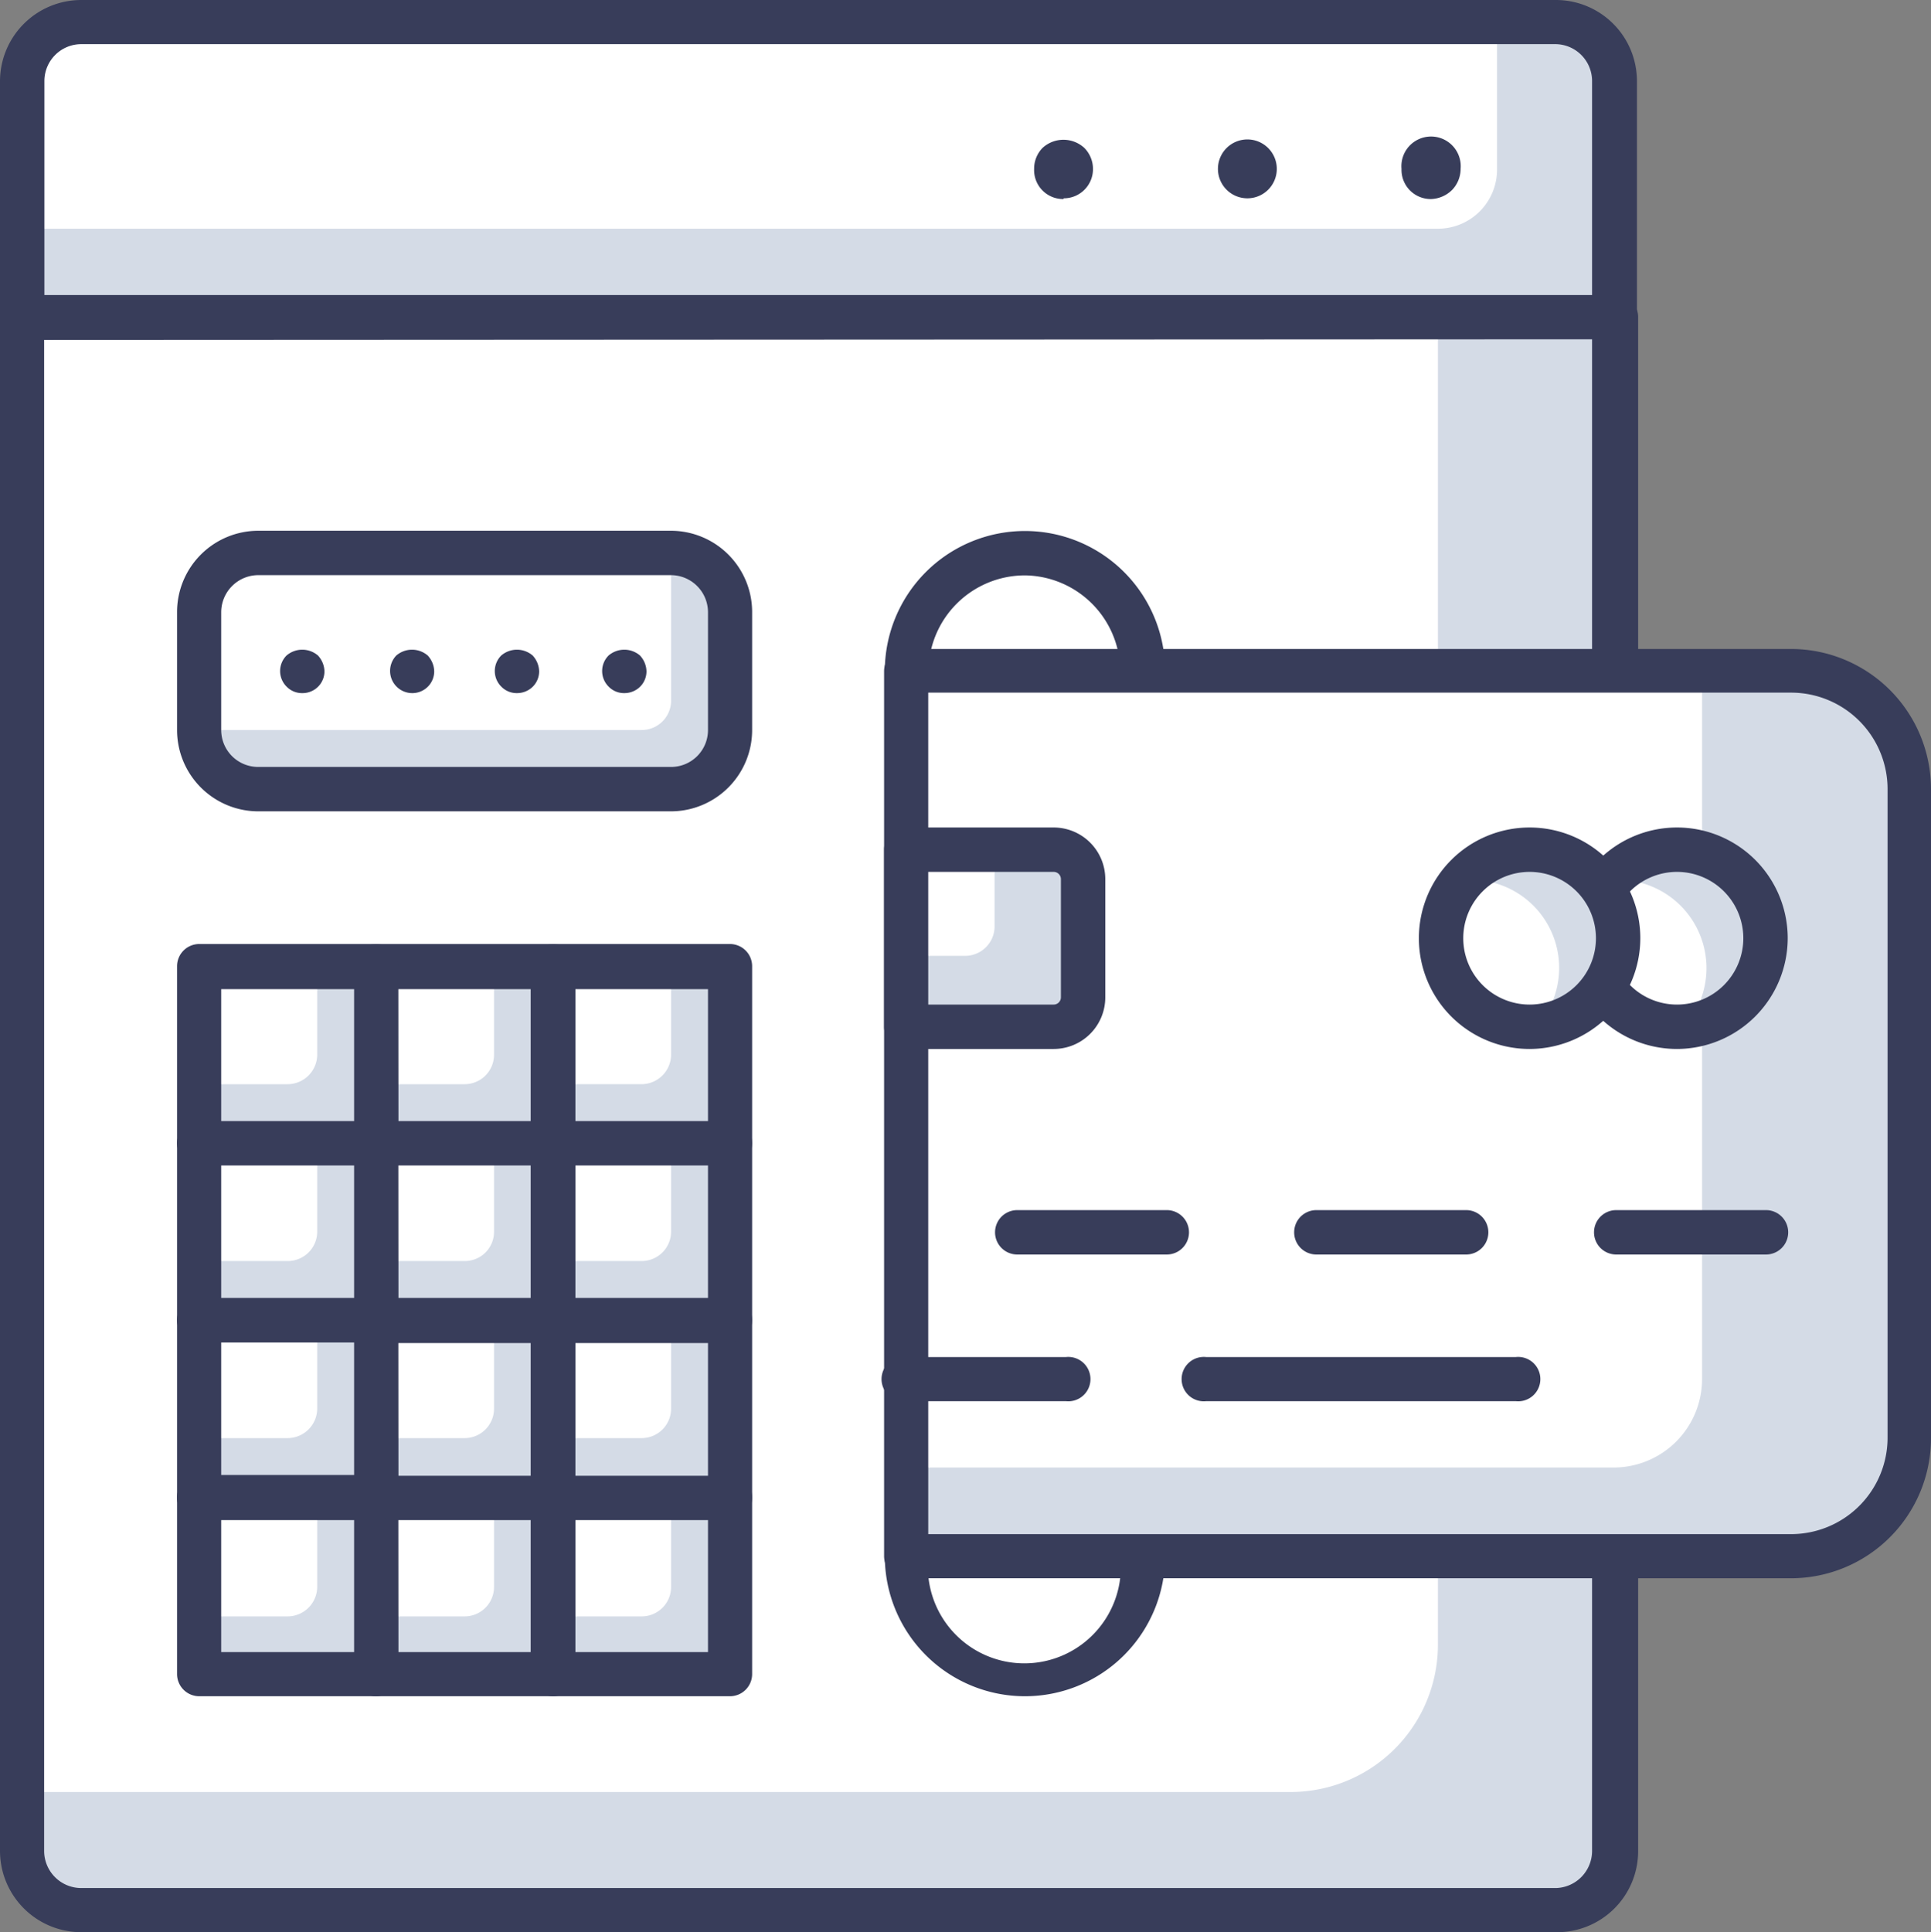 <svg xmlns="http://www.w3.org/2000/svg" viewBox="0 0 80.05 80.09"><rect x="0" y="0" width="80.05" height="80.09" fill="#808080" stroke="none"/><defs><style>.cls-1{fill:#d4dbe6;}.cls-2{fill:#fff;}.cls-3{fill:#383d5a;}</style></defs><title>desarrollo</title><g id="Capa_2" data-name="Capa 2"><g id="Capa_1-2" data-name="Capa 1"><path class="cls-1" d="M67,13.14H.92V76.73a2.44,2.44,0,0,0,2.44,2.44H64.5A2.45,2.45,0,0,0,67,76.73Z"/><path class="cls-2" d="M59.61,13.14H.92V74.28H53.5a6.11,6.11,0,0,0,6.11-6.11Z"/><path class="cls-3" d="M64.5,80.09H3.36A3.37,3.37,0,0,1,0,76.73V13.14a.92.92,0,0,1,.92-.91H67a.91.91,0,0,1,.91.91V76.73A3.36,3.36,0,0,1,64.5,80.09Zm-62.67-66V76.73a1.54,1.54,0,0,0,1.53,1.53H64.5A1.54,1.54,0,0,0,66,76.73V14.06Z"/><path class="cls-1" d="M67,13.14H.92V3.36A2.44,2.44,0,0,1,3.37.92H64.5A2.45,2.45,0,0,1,67,3.36Z"/><path class="cls-2" d="M59.61,9.48H.92V3.36A2.44,2.44,0,0,1,3.36.92h58.7V7A2.45,2.45,0,0,1,59.61,9.48Z"/><path class="cls-3" d="M59.33,8.25A1.21,1.21,0,0,1,58.1,7a1.23,1.23,0,1,1,2.45,0,1.26,1.26,0,0,1-.35.87A1.3,1.3,0,0,1,59.33,8.25Z"/><path class="cls-3" d="M50.49,7a1.22,1.22,0,1,1,1.22,1.22A1.22,1.22,0,0,1,50.49,7Z"/><path class="cls-3" d="M44.09,8.25A1.2,1.2,0,0,1,42.87,7a1.23,1.23,0,0,1,.35-.87,1.28,1.28,0,0,1,1.73,0,1.24,1.24,0,0,1,.36.87,1.21,1.21,0,0,1-1.22,1.22Z"/><path class="cls-3" d="M67,14.06H.92A.92.92,0,0,1,0,13.14V3.36A3.37,3.37,0,0,1,3.37,0H64.5a3.36,3.36,0,0,1,3.36,3.36v9.78A.92.92,0,0,1,67,14.06ZM1.84,12.23H66V3.36A1.53,1.53,0,0,0,64.5,1.83H3.37A1.53,1.53,0,0,0,1.84,3.36Z"/><path class="cls-1" d="M30.26,62.06H22.93v7.33h7.33Z"/><path class="cls-2" d="M27.82,62.06H22.93V67H26.6a1.22,1.22,0,0,0,1.22-1.22Z"/><path class="cls-3" d="M30.26,70.31H22.93a.92.92,0,0,1-.92-.92V62.06a.92.92,0,0,1,.92-.92h7.33a.92.92,0,0,1,.92.92v7.33A.92.92,0,0,1,30.26,70.31Zm-6.41-1.83h5.5V63h-5.5Z"/><path class="cls-1" d="M22.93,62.06H15.59v7.33h7.34Z"/><path class="cls-2" d="M20.48,62.06H15.59V67h3.67a1.22,1.22,0,0,0,1.22-1.22Z"/><path class="cls-3" d="M22.93,70.31H15.59a.92.92,0,0,1-.92-.92V62.06a.92.92,0,0,1,.92-.92h7.34a.92.92,0,0,1,.92.92v7.33A.92.92,0,0,1,22.93,70.31Zm-6.42-1.83H22V63h-5.5Z"/><path class="cls-1" d="M15.59,62.06H8.26v7.33h7.33Z"/><path class="cls-2" d="M13.15,62.06H8.26V67h3.66a1.23,1.23,0,0,0,1.23-1.22Z"/><path class="cls-3" d="M15.59,70.31H8.26a.92.92,0,0,1-.92-.92V62.06a.92.92,0,0,1,.92-.92h7.33a.92.92,0,0,1,.92.92v7.33A.92.92,0,0,1,15.59,70.31ZM9.17,68.48h5.51V63H9.17Z"/><path class="cls-1" d="M30.26,54.72H22.93v7.34h7.33Z"/><path class="cls-2" d="M27.82,54.72H22.93v4.89H26.6a1.22,1.22,0,0,0,1.22-1.22Z"/><path class="cls-3" d="M30.26,63H22.93a.92.92,0,0,1-.92-.91V54.72a.92.92,0,0,1,.92-.92h7.33a.92.92,0,0,1,.92.92v7.34A.92.92,0,0,1,30.26,63Zm-6.41-1.83h5.5v-5.5h-5.5Z"/><path class="cls-1" d="M22.93,54.72H15.59v7.34h7.34Z"/><path class="cls-2" d="M20.48,54.72H15.59v4.89h3.67a1.22,1.22,0,0,0,1.22-1.22Z"/><path class="cls-3" d="M22.93,63H15.59a.92.92,0,0,1-.92-.91V54.72a.93.93,0,0,1,.92-.92h7.34a.93.93,0,0,1,.92.92v7.34A.92.92,0,0,1,22.93,63Zm-6.42-1.83H22v-5.5h-5.5Z"/><path class="cls-1" d="M15.59,54.72H8.26v7.34h7.33Z"/><path class="cls-2" d="M13.15,54.72H8.26v4.89h3.66a1.23,1.23,0,0,0,1.23-1.22Z"/><path class="cls-3" d="M15.59,63H8.26a.92.92,0,0,1-.92-.91V54.72a.92.92,0,0,1,.92-.92h7.33a.92.92,0,0,1,.92.92v7.34A.92.92,0,0,1,15.59,63ZM9.17,61.14h5.51v-5.5H9.17Z"/><path class="cls-1" d="M30.26,47.38H22.93v7.34h7.33Z"/><path class="cls-2" d="M27.82,47.38H22.93v4.89H26.6a1.22,1.22,0,0,0,1.22-1.22Z"/><path class="cls-3" d="M30.26,55.64H22.93a.92.92,0,0,1-.92-.92V47.38a.92.92,0,0,1,.92-.91h7.33a.92.92,0,0,1,.92.91v7.34A.92.92,0,0,1,30.26,55.64ZM23.85,53.8h5.5V48.3h-5.5Z"/><path class="cls-1" d="M22.93,47.38H15.59v7.34h7.34Z"/><path class="cls-2" d="M20.48,47.38H15.59v4.89h3.67a1.21,1.21,0,0,0,1.22-1.22Z"/><path class="cls-3" d="M22.93,55.64H15.59a.92.92,0,0,1-.92-.92V47.38a.92.92,0,0,1,.92-.91h7.34a.92.92,0,0,1,.92.91v7.34A.92.92,0,0,1,22.93,55.64ZM16.51,53.8H22V48.3h-5.5Z"/><path class="cls-1" d="M15.59,47.38H8.26v7.34h7.33Z"/><path class="cls-2" d="M13.15,47.38H8.26v4.89h3.66a1.22,1.22,0,0,0,1.23-1.22Z"/><path class="cls-3" d="M15.59,55.64H8.26a.92.92,0,0,1-.92-.92V47.38a.92.92,0,0,1,.92-.91h7.33a.92.92,0,0,1,.92.91v7.34A.92.92,0,0,1,15.59,55.64ZM9.17,53.8h5.51V48.3H9.17Z"/><path class="cls-1" d="M30.26,40.05H22.93v7.33h7.33Z"/><path class="cls-2" d="M27.82,40.05H22.93v4.89H26.6a1.23,1.23,0,0,0,1.22-1.23Z"/><path class="cls-3" d="M30.26,48.3H22.93a.92.92,0,0,1-.92-.92V40.05a.92.92,0,0,1,.92-.92h7.33a.92.92,0,0,1,.92.92v7.33A.92.92,0,0,1,30.26,48.3Zm-6.41-1.83h5.5V41h-5.5Z"/><path class="cls-1" d="M22.93,40.05H15.59v7.33h7.34Z"/><path class="cls-2" d="M20.48,40.05H15.59v4.89h3.67a1.22,1.22,0,0,0,1.22-1.23Z"/><path class="cls-3" d="M22.93,48.3H15.59a.92.92,0,0,1-.92-.92V40.05a.92.92,0,0,1,.92-.92h7.34a.92.92,0,0,1,.92.92v7.33A.92.92,0,0,1,22.93,48.3Zm-6.42-1.83H22V41h-5.5Z"/><path class="cls-1" d="M15.59,40.05H8.26v7.33h7.33Z"/><path class="cls-2" d="M13.15,40.05H8.26v4.89h3.66a1.23,1.23,0,0,0,1.23-1.23Z"/><path class="cls-3" d="M15.59,48.3H8.26a.92.92,0,0,1-.92-.92V40.05a.92.92,0,0,1,.92-.92h7.33a.92.92,0,0,1,.92.92v7.33A.92.92,0,0,1,15.59,48.3ZM9.17,46.47h5.51V41H9.17Z"/><path class="cls-3" d="M42.49,70.31a5.81,5.81,0,0,1-5.81-5.81V27.82a5.81,5.81,0,1,1,11.62,0V64.5A5.81,5.81,0,0,1,42.49,70.31Zm0-46.46a4,4,0,0,0-4,4V64.5a4,4,0,1,0,7.95,0V27.82A4,4,0,0,0,42.49,23.85Z"/><path class="cls-1" d="M74.25,64.5H37.57V27.82H74.25a4.89,4.89,0,0,1,4.89,4.89v26.9A4.89,4.89,0,0,1,74.25,64.5Z"/><path class="cls-2" d="M66.91,60.83H37.56v-33h33V57.17A3.67,3.67,0,0,1,66.91,60.83Z"/><path class="cls-3" d="M74.25,65.42H37.57a.92.92,0,0,1-.92-.92V27.82a.92.92,0,0,1,.92-.92H74.25a5.81,5.81,0,0,1,5.8,5.81v26.9A5.81,5.81,0,0,1,74.25,65.42ZM38.48,63.59H74.25a4,4,0,0,0,4-4V32.71a4,4,0,0,0-4-4H38.48Z"/><path class="cls-1" d="M43.68,42.56H37.56V35.22h6.12a1.22,1.22,0,0,1,1.22,1.22v4.9A1.22,1.22,0,0,1,43.68,42.56Z"/><path class="cls-2" d="M40,39.62H37.56v-4.4h3.67V38.4A1.22,1.22,0,0,1,40,39.62Z"/><path class="cls-3" d="M43.68,43.48H37.56a.92.92,0,0,1-.91-.92V35.22a.92.92,0,0,1,.91-.92h6.12a2.14,2.14,0,0,1,2.14,2.14v4.9A2.14,2.14,0,0,1,43.68,43.48Zm-5.2-1.84h5.2a.3.3,0,0,0,.3-.3v-4.9a.3.3,0,0,0-.3-.3h-5.2Z"/><path class="cls-3" d="M62.84,58.08H50a.92.92,0,1,1,0-1.83H62.84a.92.92,0,1,1,0,1.83Z"/><path class="cls-3" d="M44.19,58.08H37.56a.92.92,0,1,1,0-1.83h6.63a.92.92,0,1,1,0,1.83Z"/><path class="cls-3" d="M48.37,52h-6.2a.92.92,0,0,1,0-1.84h6.2a.92.92,0,0,1,0,1.84Z"/><path class="cls-3" d="M60.78,52H54.57a.92.92,0,0,1,0-1.84h6.21a.92.92,0,0,1,0,1.84Z"/><path class="cls-3" d="M73.19,52H67a.92.92,0,0,1,0-1.84h6.21a.92.92,0,0,1,0,1.84Z"/><path class="cls-2" d="M73.19,38.89a3.67,3.67,0,1,1-3.67-3.67A3.67,3.67,0,0,1,73.19,38.89Z"/><path class="cls-1" d="M73.19,38.89a3.66,3.66,0,0,0-6.41-2.42c.1,0,.19,0,.3,0a3.66,3.66,0,0,1,2.74,6.09A3.66,3.66,0,0,0,73.19,38.89Z"/><path class="cls-3" d="M69.52,43.48a4.59,4.59,0,1,1,4.59-4.59A4.6,4.6,0,0,1,69.52,43.48Zm0-7.34a2.75,2.75,0,1,0,2.75,2.75A2.75,2.75,0,0,0,69.52,36.14Z"/><path class="cls-2" d="M67.07,38.89a3.67,3.67,0,1,1-3.66-3.67A3.67,3.67,0,0,1,67.07,38.89Z"/><path class="cls-1" d="M67.07,38.89a3.65,3.65,0,0,0-6.4-2.42c.09,0,.19,0,.29,0a3.65,3.65,0,0,1,2.74,6.09A3.65,3.65,0,0,0,67.07,38.89Z"/><path class="cls-3" d="M63.41,43.48A4.59,4.59,0,1,1,68,38.89,4.6,4.6,0,0,1,63.41,43.48Zm0-7.34a2.75,2.75,0,1,0,2.75,2.75A2.75,2.75,0,0,0,63.41,36.14Z"/><path class="cls-1" d="M27.82,32.71H10.7a2.45,2.45,0,0,1-2.44-2.45V25.37a2.44,2.44,0,0,1,2.44-2.44H27.82a2.44,2.44,0,0,1,2.44,2.44v4.89A2.45,2.45,0,0,1,27.82,32.71Z"/><path class="cls-2" d="M26.6,30.26H8.26V25.37a2.44,2.44,0,0,1,2.44-2.44H27.82V29A1.22,1.22,0,0,1,26.6,30.26Z"/><path class="cls-3" d="M27.82,33.63H10.7a3.37,3.37,0,0,1-3.36-3.37V25.37A3.37,3.37,0,0,1,10.7,22H27.82a3.37,3.37,0,0,1,3.36,3.36v4.89A3.37,3.37,0,0,1,27.82,33.63ZM10.7,23.84a1.54,1.54,0,0,0-1.53,1.53v4.89a1.53,1.53,0,0,0,1.53,1.53H27.82a1.53,1.53,0,0,0,1.53-1.53V25.37a1.54,1.54,0,0,0-1.53-1.53Z"/><path class="cls-3" d="M12.53,28.73a.89.89,0,0,1-.65-.27.91.91,0,0,1,0-1.29,1,1,0,0,1,1.3,0,1,1,0,0,1,.27.65.9.9,0,0,1-.26.64A.91.91,0,0,1,12.53,28.73Z"/><path class="cls-3" d="M17.08,28.73a.92.92,0,0,1-.65-1.56,1,1,0,0,1,1.3,0,1,1,0,0,1,.27.65.9.9,0,0,1-.26.64A.91.91,0,0,1,17.08,28.73Z"/><path class="cls-3" d="M21.43,28.73a.89.89,0,0,1-.65-.27.91.91,0,0,1,0-1.29,1,1,0,0,1,1.3,0,1,1,0,0,1,.27.65.9.9,0,0,1-.26.64A.93.93,0,0,1,21.43,28.73Z"/><path class="cls-3" d="M25.88,28.73a.89.89,0,0,1-.65-.27.91.91,0,0,1,0-1.29,1,1,0,0,1,1.3,0,1,1,0,0,1,.27.65.9.9,0,0,1-.26.64A.93.93,0,0,1,25.88,28.73Z"/></g></g></svg>